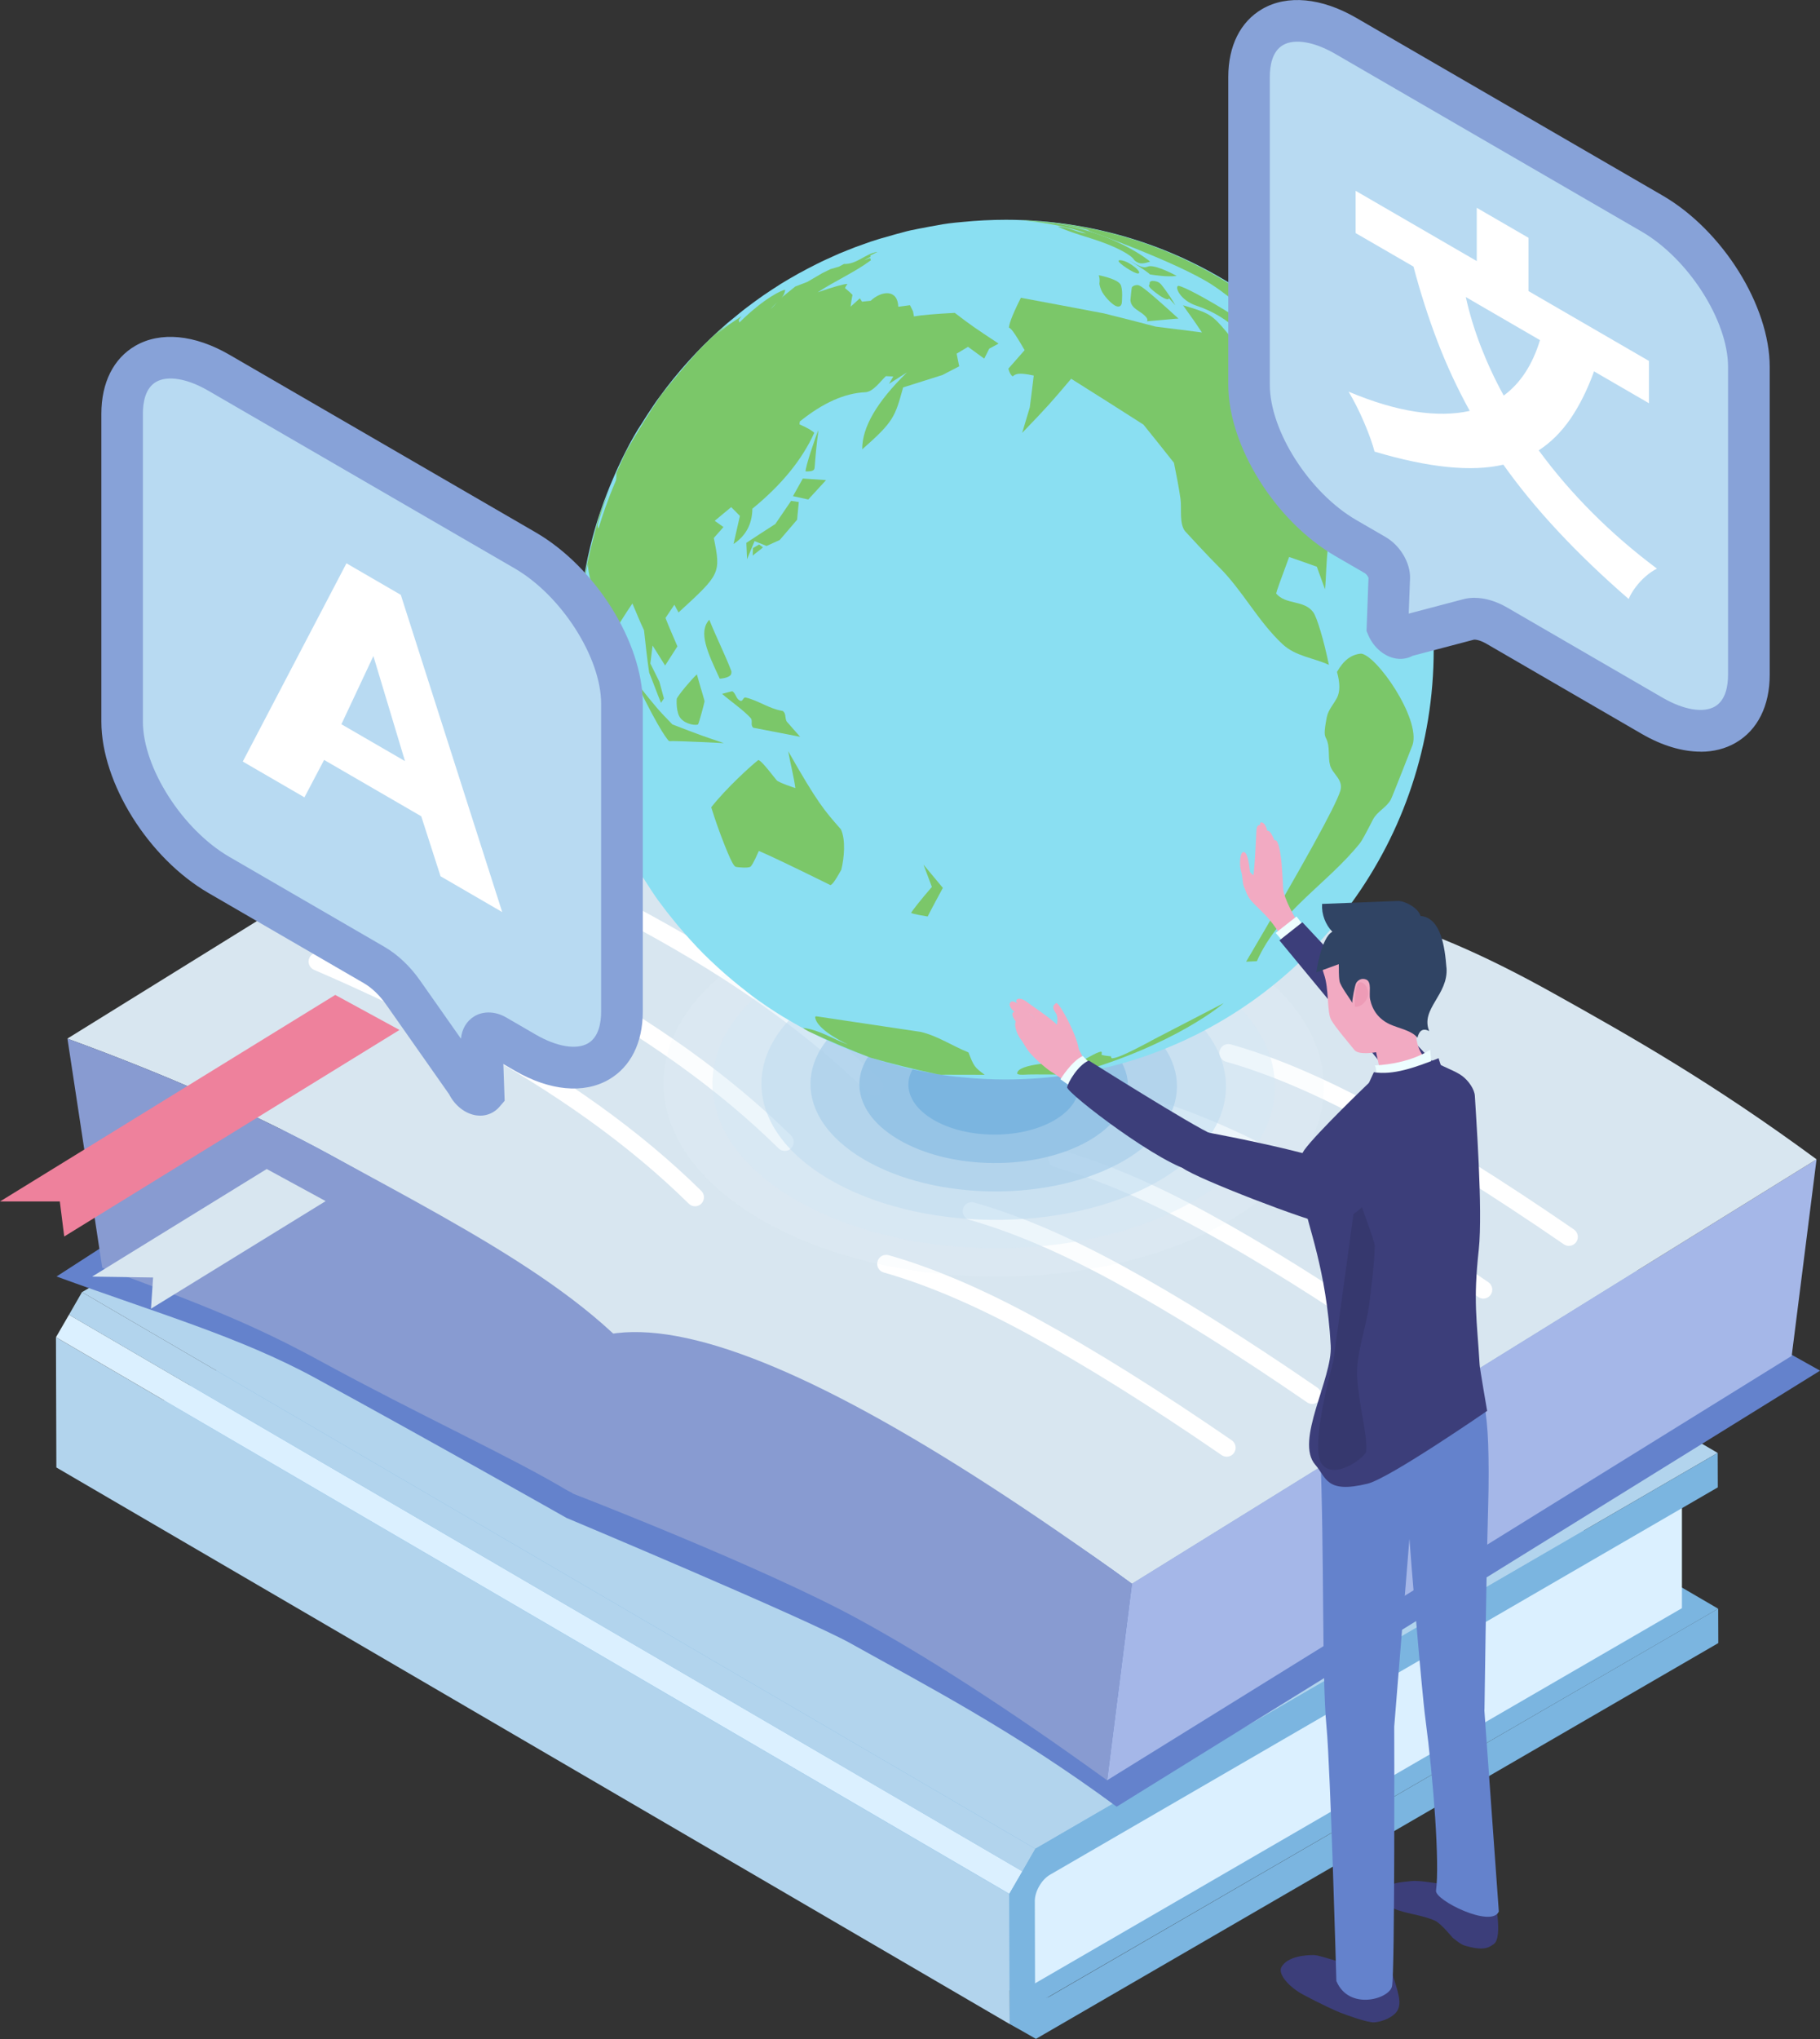 <svg width="100" height="112" viewBox="0 0 100 112" fill="none" xmlns="http://www.w3.org/2000/svg">
<rect x="0" y="0" width="100" height="112" fill="#333333" stroke="none"/>
<g clip-path="url(#clip0_1085_1184)">
<path d="M56.812 110.149L5.32 79.071L42.023 57.787L94.405 88.365L56.812 110.149Z" fill="#7BB5E0"/>
<path d="M55.479 111.181L3.097 80.607L3.074 73.454L55.456 104.032L55.479 111.181Z" fill="#B2D4ED"/>
<path d="M3.792 72.215L3.076 73.452L55.458 104.025L56.174 102.788L3.792 72.215Z" fill="#DBF0FF"/>
<path d="M56.173 102.795L3.791 72.218L4.505 70.975L56.887 101.552L56.173 102.795Z" fill="#B2D4ED"/>
<path d="M56.887 101.552L4.505 70.975L41.996 49.234L94.378 79.808L56.887 101.552Z" fill="#B2D4ED"/>
<path d="M92.414 82.373V88.335L56.219 109.32V103.357L92.414 82.373Z" fill="#DBF0FF"/>
<path d="M94.379 79.808L94.385 81.699L57.683 102.983C57.231 103.246 56.858 103.894 56.858 104.416L56.871 109.169C56.871 109.698 57.248 109.908 57.703 109.645L94.405 88.362L94.412 90.252L56.92 111.993L56.2 111.582L55.48 111.178L55.46 104.028L56.174 102.792L56.888 101.549L94.379 79.808Z" fill="#7BB5E0"/>
<path d="M46.757 90.279C44.308 88.911 31.124 83.376 31.124 83.376C31.124 83.376 23.547 79.084 17.333 75.697C13.185 73.434 8.614 72.129 3.107 70.116L40.474 45.981C45.981 47.994 50.801 50.121 54.949 52.384C60.797 55.571 76.997 62.599 84.576 66.838C88.58 69.077 98.311 74.342 98.311 74.342L100.004 75.289L61.356 99.24C55.689 95.064 50.987 92.643 46.761 90.282L46.757 90.279Z" fill="#6482CC"/>
<path d="M35.847 78.127L72.923 55.564C69.813 49.803 64.158 44.705 55.786 40.141C51.638 37.878 46.819 35.75 41.312 33.738L3.699 57.051C9.206 59.063 14.026 61.191 18.174 63.454C26.546 68.015 32.737 72.366 35.847 78.127Z" fill="#D8E6F0"/>
<path d="M38.188 66.259C38.064 66.259 37.94 66.213 37.844 66.117C34.58 62.901 30.497 59.977 25.367 57.182C22.921 55.85 20.191 54.535 17.254 53.272C17.005 53.163 16.887 52.874 16.995 52.624C17.103 52.374 17.391 52.256 17.64 52.364C20.607 53.637 23.363 54.966 25.835 56.314C31.048 59.155 35.199 62.132 38.532 65.413C38.725 65.604 38.728 65.917 38.539 66.111C38.444 66.209 38.316 66.259 38.188 66.259Z" fill="white"/>
<path d="M43.123 63.22C42.998 63.22 42.874 63.174 42.779 63.079C39.512 59.862 35.432 56.939 30.302 54.144C27.856 52.808 25.125 51.496 22.189 50.233C21.94 50.125 21.822 49.836 21.93 49.586C22.038 49.336 22.326 49.217 22.575 49.326C25.541 50.598 28.298 51.927 30.77 53.275C35.982 56.117 40.134 59.093 43.467 62.375C43.66 62.566 43.663 62.878 43.473 63.072C43.378 63.171 43.251 63.22 43.123 63.22Z" fill="white"/>
<path d="M48.053 60.185C47.929 60.185 47.805 60.139 47.71 60.043C44.446 56.827 40.363 53.904 35.232 51.108C32.786 49.776 30.059 48.461 27.119 47.198C26.87 47.09 26.752 46.8 26.86 46.55C26.968 46.3 27.257 46.182 27.506 46.29C30.472 47.563 33.232 48.892 35.7 50.24C40.913 53.081 45.064 56.057 48.397 59.34C48.59 59.53 48.594 59.843 48.404 60.037C48.309 60.135 48.181 60.185 48.053 60.185Z" fill="white"/>
<path d="M52.987 57.146C52.863 57.146 52.738 57.1 52.643 57.005C49.379 53.788 45.296 50.865 40.166 48.07C37.72 46.738 34.993 45.422 32.053 44.159C31.804 44.051 31.686 43.761 31.794 43.512C31.902 43.262 32.19 43.143 32.439 43.252C35.405 44.525 38.165 45.853 40.634 47.201C45.846 50.043 49.998 53.019 53.331 56.301C53.524 56.492 53.527 56.804 53.337 56.998C53.242 57.097 53.115 57.146 52.987 57.146Z" fill="white"/>
<path d="M57.919 54.107C57.794 54.107 57.67 54.061 57.575 53.966C54.311 50.75 50.228 47.826 45.097 45.031C42.652 43.696 39.921 42.38 36.984 41.121C36.736 41.012 36.618 40.723 36.726 40.473C36.834 40.223 37.122 40.104 37.371 40.213C40.334 41.486 43.094 42.814 45.566 44.163C50.778 47.004 54.93 49.98 58.263 53.262C58.456 53.453 58.459 53.765 58.269 53.959C58.174 54.058 58.047 54.107 57.919 54.107Z" fill="white"/>
<path d="M36.499 83.028C36.499 83.028 32.764 82.817 31.09 81.821C27.987 79.976 23.108 77.762 17.598 74.76C14.042 72.82 11.217 71.678 5.618 69.633L4.662 63.342L3.706 57.051C9.213 59.063 14.033 61.191 18.181 63.454C26.552 68.015 34.076 71.866 37.187 77.628C37.187 77.628 35.697 81.534 36.506 83.028H36.499Z" fill="#889BD1"/>
<path d="M62.194 86.993L61.513 92.393L60.829 97.79L98.445 74.477L99.81 63.68L62.194 86.993Z" fill="#A5B7E8"/>
<path d="M68.932 50.786L31.382 74.862C34.446 72.961 39.626 73.576 47.598 78.035C51.825 80.4 56.527 82.82 62.194 86.993L99.81 63.681C94.142 59.504 89.644 56.955 85.414 54.594C77.442 50.135 71.997 48.888 68.932 50.789V50.786Z" fill="#D8E6F0"/>
<path d="M67.404 80.015C67.309 80.015 67.21 79.985 67.125 79.93C63.18 77.216 59.602 74.98 56.481 73.28C53.584 71.701 50.915 70.564 48.555 69.896C48.293 69.824 48.142 69.551 48.214 69.288C48.286 69.025 48.561 68.873 48.82 68.945C51.253 69.63 53.986 70.797 56.95 72.412C60.099 74.128 63.707 76.381 67.679 79.114C67.901 79.269 67.96 79.574 67.806 79.801C67.711 79.939 67.558 80.015 67.4 80.015H67.404Z" fill="white"/>
<path d="M72.105 77.121C72.01 77.121 71.912 77.091 71.826 77.035C67.885 74.326 64.303 72.086 61.182 70.386C58.285 68.807 55.617 67.669 53.256 67.002C52.994 66.93 52.843 66.657 52.915 66.394C52.987 66.13 53.259 65.979 53.521 66.052C55.954 66.736 58.688 67.903 61.651 69.518C64.8 71.234 68.408 73.487 72.38 76.22C72.602 76.374 72.661 76.68 72.507 76.904C72.412 77.042 72.259 77.118 72.102 77.118L72.105 77.121Z" fill="white"/>
<path d="M76.807 74.227C76.712 74.227 76.614 74.201 76.529 74.142C72.587 71.432 69.005 69.196 65.885 67.492C62.987 65.914 60.322 64.776 57.958 64.108C57.696 64.036 57.546 63.763 57.618 63.5C57.69 63.237 57.965 63.085 58.223 63.158C60.656 63.842 63.39 65.009 66.353 66.624C69.502 68.341 73.114 70.597 77.082 73.326C77.305 73.481 77.364 73.787 77.21 74.01C77.115 74.148 76.961 74.224 76.804 74.224L76.807 74.227Z" fill="white"/>
<path d="M81.505 71.333C81.41 71.333 81.312 71.303 81.227 71.248C77.285 68.538 73.703 66.302 70.583 64.598C67.685 63.02 65.02 61.882 62.656 61.214C62.394 61.142 62.244 60.869 62.316 60.606C62.388 60.343 62.663 60.191 62.922 60.264C65.354 60.948 68.088 62.115 71.051 63.73C74.201 65.447 77.812 67.703 81.78 70.432C82.003 70.587 82.062 70.892 81.908 71.116C81.813 71.254 81.659 71.33 81.502 71.33L81.505 71.333Z" fill="white"/>
<path d="M86.206 68.436C86.111 68.436 86.013 68.406 85.928 68.35C81.986 65.641 78.404 63.401 75.284 61.701C72.386 60.122 69.718 58.984 67.358 58.317C67.096 58.245 66.945 57.971 67.017 57.709C67.089 57.445 67.361 57.294 67.623 57.366C70.055 58.05 72.789 59.218 75.752 60.833C78.902 62.549 82.51 64.802 86.481 67.535C86.704 67.689 86.763 67.995 86.609 68.219C86.514 68.357 86.36 68.433 86.203 68.433L86.206 68.436Z" fill="white"/>
<path d="M47.14 88.924C41.839 86.036 31.451 82.031 31.451 82.031L30.806 74.484C33.723 72.01 39.279 73.017 47.651 77.581C51.802 79.844 56.645 82.978 62.197 86.993L61.517 92.393L60.836 97.793C55.184 93.709 50.702 90.864 47.143 88.927L47.14 88.924Z" fill="#889BD1"/>
<path d="M17.893 65.976L14.655 64.213L5.062 70.123L8.411 70.172L8.296 71.885L17.893 65.976Z" fill="#D8E6F0"/>
<path d="M21.949 56.574L18.42 54.65L0 65.996H3.287L3.529 67.919L21.949 56.574Z" fill="#EE819C"/>
<g style="mix-blend-mode:multiply">
<path opacity="0.17" d="M67.492 52.279C74.541 56.449 74.485 63.112 67.364 67.157C60.243 71.205 48.758 71.103 41.705 66.933C34.656 62.763 34.712 56.1 41.833 52.056C48.954 48.007 60.44 48.109 67.492 52.279Z" fill="#E9F3FA"/>
<path opacity="0.33" d="M65.58 53.364C71.585 56.916 71.536 62.589 65.469 66.035C59.405 69.482 49.623 69.396 43.618 65.844C37.613 62.293 37.662 56.62 43.729 53.173C49.793 49.727 59.576 49.813 65.58 53.364Z" fill="#D3E6F5"/>
<path opacity="0.5" d="M63.668 54.453C68.625 57.386 68.586 62.073 63.576 64.917C58.567 67.762 50.49 67.693 45.53 64.759C40.573 61.826 40.612 57.14 45.621 54.295C50.631 51.447 58.708 51.519 63.668 54.453Z" fill="#BDDAF0"/>
<path opacity="0.67" d="M61.755 55.538C65.668 57.853 65.635 61.55 61.683 63.796C57.732 66.042 51.357 65.986 47.444 63.671C43.532 61.356 43.565 57.659 47.517 55.413C51.468 53.167 57.843 53.223 61.755 55.538Z" fill="#A7CEEA"/>
<path opacity="0.83" d="M59.84 56.627C62.709 58.324 62.682 61.033 59.788 62.678C56.894 64.322 52.222 64.282 49.353 62.586C46.486 60.889 46.512 58.179 49.406 56.535C52.3 54.89 56.972 54.93 59.84 56.627Z" fill="#91C1E5"/>
<path d="M57.928 57.712C59.748 58.791 59.735 60.51 57.895 61.556C56.055 62.602 53.089 62.576 51.268 61.497C49.448 60.418 49.461 58.698 51.301 57.653C53.141 56.607 56.108 56.633 57.928 57.712Z" fill="#7BB5E0"/>
</g>
<path d="M78.477 31.857C78.274 30.61 77.976 29.397 77.586 28.223C77.197 27.049 76.719 25.918 76.162 24.836C75.602 23.754 74.964 22.718 74.25 21.741C73.536 20.764 72.75 19.843 71.899 18.988C71.048 18.133 70.131 17.344 69.159 16.627C68.186 15.91 67.155 15.269 66.078 14.707C65.001 14.144 63.871 13.664 62.706 13.276C61.537 12.885 60.328 12.585 59.088 12.382C57.847 12.178 56.573 12.072 55.273 12.072C54.458 12.072 53.653 12.115 52.86 12.194C52.363 12.237 51.881 12.293 51.459 12.382C51.22 12.421 50.958 12.47 50.693 12.523C50.627 12.536 50.562 12.546 50.496 12.559C50.189 12.618 49.881 12.681 49.622 12.757C49.596 12.763 49.567 12.773 49.54 12.78C49.37 12.822 49.203 12.868 49.033 12.918C48.823 12.974 48.62 13.033 48.421 13.092C48.358 13.112 48.296 13.128 48.234 13.148C48.1 13.191 47.966 13.23 47.841 13.273C47.723 13.312 47.609 13.358 47.491 13.398C47.324 13.457 47.16 13.516 46.996 13.575C46.849 13.631 46.705 13.687 46.561 13.746C46.407 13.806 46.26 13.865 46.122 13.924C46.057 13.954 45.991 13.986 45.923 14.013C45.746 14.092 45.569 14.171 45.392 14.253C45.222 14.332 45.052 14.411 44.885 14.496C44.714 14.582 44.547 14.667 44.377 14.756C44.207 14.845 44.04 14.934 43.873 15.026C43.709 15.118 43.549 15.21 43.385 15.305C43.218 15.404 43.054 15.502 42.891 15.601C42.734 15.7 42.577 15.802 42.423 15.904C42.262 16.009 42.102 16.117 41.941 16.226C41.787 16.331 41.64 16.44 41.489 16.548C41.332 16.663 41.178 16.775 41.025 16.894C40.877 17.005 40.733 17.12 40.589 17.239C40.438 17.361 40.288 17.482 40.144 17.604C40.088 17.653 40.026 17.696 39.97 17.745C39.807 17.887 39.646 18.028 39.492 18.17C39.466 18.193 39.44 18.219 39.414 18.242C39.162 18.472 38.923 18.702 38.69 18.933C38.677 18.946 38.661 18.962 38.644 18.975C38.608 19.012 38.569 19.054 38.533 19.09C38.304 19.324 38.084 19.557 37.875 19.788C37.875 19.791 37.868 19.794 37.865 19.797C37.249 20.478 36.722 21.136 36.28 21.744C36.143 21.919 36.002 22.122 35.861 22.336C35.642 22.659 35.449 22.958 35.279 23.234C34.676 24.128 34.044 25.424 33.625 26.431C33.589 26.516 33.553 26.602 33.517 26.687C33.465 26.815 33.403 26.97 33.337 27.141C33.281 27.286 33.226 27.43 33.173 27.575C33.111 27.743 33.049 27.92 32.983 28.114C32.951 28.21 32.921 28.305 32.889 28.4C32.83 28.578 32.774 28.765 32.715 28.966C32.695 29.029 32.676 29.091 32.659 29.154C32.594 29.38 32.532 29.624 32.469 29.874C32.46 29.916 32.447 29.956 32.437 29.999C32.424 30.055 32.41 30.117 32.397 30.173C32.26 30.748 32.135 31.38 32.031 32.061C32.031 32.071 32.027 32.08 32.027 32.093C31.952 32.584 31.89 33.1 31.844 33.639C31.841 33.672 31.834 33.705 31.831 33.738C31.762 34.317 31.73 35.093 31.752 35.675C31.752 36.089 31.765 36.49 31.785 36.885C31.785 36.892 31.785 36.895 31.785 36.901C31.795 37.099 31.805 37.296 31.821 37.487C31.821 37.53 31.824 37.576 31.828 37.615C31.841 37.773 31.857 37.947 31.877 38.125C31.883 38.197 31.893 38.27 31.903 38.342C31.919 38.49 31.939 38.635 31.955 38.783C31.965 38.858 31.975 38.934 31.985 39.006C32.008 39.184 32.034 39.352 32.06 39.509C32.07 39.562 32.08 39.618 32.09 39.67C32.09 39.677 32.09 39.68 32.09 39.687C32.116 39.842 32.145 39.999 32.178 40.164C32.391 41.279 32.656 42.236 32.908 43.012C32.921 43.054 32.938 43.1 32.951 43.143C32.951 43.153 32.957 43.16 32.961 43.17C33.219 43.942 33.455 44.521 33.599 44.87C34.018 45.883 34.663 47.208 35.275 48.119C35.58 48.573 35.953 49.198 36.29 49.625C36.506 49.921 36.758 50.247 37.027 50.572C37.115 50.681 37.207 50.789 37.295 50.898C37.443 51.072 37.593 51.246 37.744 51.417C37.816 51.5 37.888 51.578 37.96 51.657C38.193 51.914 38.422 52.157 38.638 52.374C38.837 52.575 39.06 52.785 39.293 53.002C39.705 53.387 40.134 53.756 40.573 54.111C40.769 54.269 40.959 54.42 41.142 54.561C41.178 54.591 41.218 54.617 41.254 54.647C41.293 54.676 41.336 54.709 41.375 54.739C41.62 54.92 41.873 55.097 42.125 55.268C42.131 55.275 42.141 55.278 42.148 55.285C42.429 55.475 42.714 55.656 43.002 55.834C43.09 55.89 43.182 55.943 43.274 55.995C43.487 56.123 43.703 56.245 43.919 56.367C44.02 56.423 44.122 56.478 44.223 56.531C44.446 56.65 44.669 56.765 44.891 56.877C44.983 56.922 45.071 56.968 45.163 57.011C45.533 57.189 45.906 57.353 46.283 57.511C46.371 57.547 46.456 57.584 46.551 57.62C46.738 57.695 46.924 57.768 47.111 57.837C47.193 57.866 47.278 57.896 47.363 57.925C47.52 57.981 47.678 58.041 47.835 58.093C47.959 58.136 48.093 58.179 48.227 58.218C48.29 58.238 48.352 58.254 48.414 58.274C48.614 58.333 48.817 58.392 49.026 58.448C49.193 58.494 49.364 58.544 49.531 58.587C49.557 58.593 49.586 58.603 49.612 58.61C49.871 58.685 50.179 58.748 50.487 58.807C50.552 58.82 50.618 58.83 50.683 58.843C50.948 58.899 51.207 58.945 51.449 58.984C51.872 59.07 52.353 59.129 52.85 59.172C53.643 59.254 54.448 59.294 55.264 59.294C56.563 59.294 57.837 59.188 59.078 58.984C60.319 58.781 61.527 58.481 62.696 58.09C63.864 57.699 64.991 57.218 66.068 56.659C67.145 56.097 68.176 55.456 69.149 54.739C70.121 54.022 71.038 53.233 71.889 52.378C72.74 51.523 73.526 50.602 74.24 49.625C74.954 48.648 75.592 47.612 76.152 46.531C76.712 45.449 77.19 44.314 77.576 43.143C77.966 41.969 78.264 40.756 78.467 39.509C78.67 38.263 78.775 36.984 78.775 35.678C78.775 34.373 78.67 33.093 78.467 31.847L78.477 31.857Z" fill="#8ADFF2"/>
<path d="M31.765 35.977C31.761 35.895 31.758 35.813 31.755 35.737C31.755 35.866 31.755 35.938 31.765 35.977Z" fill="#7BC769"/>
<path d="M31.886 36.073C31.886 36.073 31.876 36.04 31.873 36.023C31.804 36.033 31.778 36.036 31.765 35.977C31.794 36.684 31.853 37.513 31.922 38.276C31.853 37.204 31.883 36.086 31.883 36.073H31.886Z" fill="#7BC769"/>
<path d="M31.922 38.276C31.942 38.598 31.971 38.917 32.014 39.197C31.984 38.911 31.951 38.598 31.922 38.276Z" fill="#7BC769"/>
<path d="M50.218 17.384C50.202 17.298 50.182 17.186 50.166 17.101L49.999 16.765L49.357 16.851C49.321 15.861 48.427 15.97 47.838 16.522L47.363 16.571L47.245 16.387L46.738 16.844C46.774 16.535 46.777 16.522 46.842 16.196C46.77 16.12 46.632 15.995 46.427 15.822C46.459 15.749 46.515 15.657 46.564 15.595C46.352 15.599 45.806 15.754 44.924 16.058C45.877 15.43 46.931 14.976 47.851 14.296C47.838 14.259 47.821 14.207 47.808 14.171L47.478 14.302L47.831 14.102L47.818 14.033C47.99 13.951 48.119 13.888 48.204 13.842C48.204 13.842 48.178 13.842 48.165 13.842C47.53 13.957 47.062 14.526 46.374 14.499L46.093 14.648L45.621 14.786L45.182 15.003L44.354 15.486L43.696 15.739L43.018 16.285L42.94 16.367C43.041 16.242 43.12 16.101 43.143 15.92C43.015 15.907 42.02 16.338 40.625 17.716C40.615 17.673 40.599 17.617 40.589 17.574C40.638 17.512 40.703 17.43 40.749 17.364C40.533 17.509 40.245 17.703 40.029 17.847L39.394 18.347L40.016 17.805C39.649 18.078 39.489 18.209 39.197 18.459C39.423 18.252 39.653 18.055 39.878 17.844C39.581 18.087 39.008 18.61 38.362 19.278C37.721 19.998 36.889 20.978 36.297 21.738C35.688 22.642 34.922 23.882 34.385 24.832C33.916 25.832 33.347 27.187 32.96 28.22C32.649 29.298 32.292 30.755 32.07 31.854C31.971 32.672 31.841 33.764 31.788 34.586L31.778 34.82C31.769 35.214 31.769 35.267 31.769 35.494C32.387 33.702 32.371 33.511 32.263 32.274C32.237 32.317 32.204 32.376 32.181 32.422C32.135 32.367 32.014 32.218 32.292 30.962C32.356 31.675 32.483 32.089 32.675 32.205C32.777 32.636 32.908 33.212 33.042 33.633C33.085 34.557 33.16 35.79 33.261 36.711L33.484 36.51L33.569 35.007C33.907 34.442 34.371 33.692 34.748 33.149C34.938 33.59 35.177 34.185 35.386 34.619C35.465 35.32 35.56 36.257 35.671 36.954C35.897 37.5 36.09 38.059 36.319 38.605C36.369 38.533 36.431 38.437 36.48 38.365L36.228 37.444L35.733 36.444L35.855 35.458L36.545 36.556L37.22 35.504C37.023 35.037 36.748 34.419 36.565 33.945L37.053 33.218L37.282 33.642C39.571 31.544 39.617 31.502 39.22 29.552L39.751 28.95L39.27 28.608L40.176 27.855L40.654 28.338L40.304 29.88C40.983 29.433 41.328 28.787 41.339 27.943C42.943 26.634 44.077 25.244 44.74 23.773C44.605 23.642 44.334 23.487 43.928 23.31C43.932 23.264 43.942 23.201 43.945 23.152C45.213 22.13 46.413 21.594 47.546 21.544C47.975 21.524 48.362 20.958 48.673 20.662L49.082 20.679L48.846 21.083C49.504 20.662 49.707 20.537 49.828 20.462C48.178 22.073 47.361 23.48 47.376 24.681C49.105 23.158 49.173 22.909 49.622 21.281C50.27 21.073 51.135 20.8 51.786 20.597L52.703 20.12L52.562 19.426L53.188 19.051L54.078 19.699L54.353 19.153L54.867 18.873C53.584 18.025 53.351 17.87 52.461 17.186C51.371 17.243 50.632 17.307 50.241 17.377L50.218 17.384ZM33.841 26.398C33.373 27.486 33.091 28.354 32.921 28.913C32.901 28.975 32.886 29.011 32.875 29.022C32.833 28.966 32.855 28.897 32.839 28.834C32.839 28.834 32.839 28.834 32.839 28.838C32.839 28.825 33.176 27.545 33.87 25.974C33.87 25.974 33.87 26.325 33.841 26.394V26.398ZM42.714 16.598L42.354 16.976C42.455 16.834 42.586 16.719 42.714 16.598Z" fill="#7BC769"/>
<path d="M39.771 40.818C38.556 40.41 38.435 40.364 36.945 39.792C36.136 38.957 36.113 38.93 34.961 37.49C36.29 40.262 36.739 40.687 36.742 40.69C36.762 40.703 36.794 40.716 36.817 40.713C36.932 40.693 37.836 40.723 39.748 40.818C39.754 40.818 39.764 40.818 39.774 40.818H39.771Z" fill="#7BC769"/>
<path d="M38.29 37.043C38.031 37.273 37.255 38.184 37.183 38.388C37.183 38.394 37.121 39.151 37.413 39.476C37.72 39.815 38.27 39.851 38.352 39.792C38.395 39.759 38.709 38.592 38.712 38.523C38.712 38.503 38.684 38.398 38.627 38.207C38.493 37.76 38.395 37.424 38.29 37.043Z" fill="#7BC769"/>
<path d="M42.606 28.779C42.124 29.084 41.486 29.505 41.008 29.818L41.047 30.716L41.46 29.722L42.118 29.989L42.841 29.663L43.797 28.548L43.889 27.575L43.467 27.512L42.606 28.775V28.779Z" fill="#7BC769"/>
<path d="M43.571 27.253L44.41 27.437L45.388 26.371L44.111 26.286L43.571 27.253Z" fill="#7BC769"/>
<path d="M44.77 25.569C44.803 25.128 44.855 24.464 44.97 23.622C44.842 23.898 44.223 25.71 44.266 25.895C44.416 25.895 44.672 25.901 44.74 25.773C44.751 25.753 44.761 25.685 44.77 25.569Z" fill="#7BC769"/>
<path d="M38.971 34.044C38.349 34.718 38.879 35.849 39.547 37.28C39.884 37.257 40.078 37.161 40.143 37.079C40.189 37.023 40.202 36.905 40.176 36.839C39.809 35.892 39.347 34.987 38.974 34.044H38.971Z" fill="#7BC769"/>
<path d="M46.226 47.773C46.38 47.129 46.478 46.165 46.207 45.56C46.2 45.544 46.181 45.531 46.171 45.517C45.283 44.505 44.913 44.087 43.309 41.265C43.424 41.943 43.607 42.604 43.702 43.288C43.66 43.278 42.766 42.979 42.671 42.857C41.882 41.851 41.78 41.801 41.669 41.745C41.26 42.058 39.881 43.318 39.079 44.343C39.302 45.06 39.508 45.623 39.609 45.892C40.232 47.537 40.356 47.586 40.431 47.616C40.474 47.632 41.096 47.705 41.237 47.606C41.27 47.583 41.384 47.451 41.695 46.741C42.243 46.969 43.555 47.595 45.63 48.619C45.712 48.576 45.807 48.527 46.226 47.773Z" fill="#7BC769"/>
<path d="M50.971 50.342C51.21 49.865 51.554 49.24 51.806 48.77C51.485 48.388 51.059 47.875 50.742 47.494C50.879 47.862 51.066 48.349 51.203 48.717C50.539 49.48 50.113 50.046 50.058 50.141C50.09 50.164 50.162 50.21 50.971 50.342Z" fill="#7BC769"/>
<path d="M56.799 20.629C56.74 21.152 56.648 21.849 56.583 22.372L56.164 23.776C57.585 22.306 57.778 22.076 58.855 20.804C60.331 21.731 61.654 22.571 62.827 23.323C63.334 23.948 64.002 24.789 64.503 25.421C64.624 26.016 64.781 26.809 64.863 27.41C64.935 27.94 64.784 28.749 65.109 29.173C65.112 29.18 66.402 30.581 66.959 31.13C68.275 32.429 69.116 34.126 70.475 35.389C71.195 36.056 72.174 36.132 73.016 36.52C72.747 35.201 72.361 33.902 72.154 33.626C71.647 32.939 70.648 33.238 70.118 32.6C70.142 32.473 70.38 31.804 70.832 30.594C71.29 30.748 71.899 30.969 72.354 31.13L72.803 32.37C72.871 31.682 72.868 30.755 72.97 30.074C73.107 29.147 73.441 28.269 73.67 27.364C73.867 26.582 73.624 25.756 73.89 24.98C74.031 24.408 74.152 23.918 71.28 21.146C71.422 21.424 71.508 21.625 71.539 21.747C71.513 21.764 71.48 21.787 71.454 21.803C70.76 21.402 70.521 20.442 69.62 20.294C69.594 20.314 69.561 20.337 69.535 20.356C69.535 20.508 69.529 20.649 70.01 21.622L70.848 22.218C71.051 22.882 71.261 23.783 71.405 24.464C71.375 24.415 71.333 24.349 71.303 24.299C70.57 23.158 69.283 22.678 68.34 21.784C67.315 20.81 68.291 19.314 67.443 18.294C66.566 17.242 66.448 17.206 65.001 16.768C65.485 17.442 65.832 17.939 66.042 18.262C65.04 18.13 64.866 18.11 63.504 17.942C62.381 17.647 62.051 17.564 60.663 17.216C59.219 16.939 57.699 16.657 56.092 16.357C55.509 17.518 55.457 17.834 55.434 17.989C55.545 18.054 55.653 18.117 56.298 19.235C56.03 19.541 55.673 19.949 55.404 20.251C55.463 20.468 55.543 20.61 55.643 20.675C55.781 20.557 55.922 20.435 56.799 20.629Z" fill="#7BC769"/>
<path d="M57.084 12.151C56.77 12.122 56.517 12.105 56.315 12.095C56.524 12.109 56.783 12.125 57.084 12.151Z" fill="#7BC769"/>
<path d="M59.768 12.658C59.814 12.674 64.63 14.384 66.555 15.617C68.945 17.15 70.582 19.564 72.959 21.109C71.13 18.709 69.913 17.277 69.309 16.814C64.401 13.056 59.431 12.345 57.08 12.148C57.705 12.21 58.583 12.339 59.866 12.648C59.837 12.648 59.798 12.651 59.768 12.654V12.658Z" fill="#7BC769"/>
<path d="M58.128 12.45C58.128 12.45 58.151 12.46 58.161 12.467C58.956 12.825 59.808 13.026 60.626 13.329C61.324 13.588 62.136 13.976 62.325 14.286C62.325 14.286 62.391 14.374 62.571 14.443C62.794 14.529 63.19 14.368 63.193 14.368C63.187 14.355 61.235 12.733 57.794 12.247C56.897 12.118 56.144 12.095 56.111 12.092C58.659 12.355 59.673 12.819 59.677 12.822C59.146 12.763 58.678 12.447 58.131 12.45H58.128Z" fill="#7BC769"/>
<path d="M60.564 16.048C60.767 16.394 61.176 16.792 61.376 16.831C61.478 16.854 61.609 16.838 61.638 16.634C61.638 16.627 61.714 15.861 61.56 15.617C61.38 15.341 60.604 15.164 60.371 15.118C60.446 15.328 60.414 15.522 60.41 15.532C60.388 15.66 60.509 15.953 60.564 16.048Z" fill="#7BC769"/>
<path d="M64.65 17.509C64.679 17.509 64.722 17.502 64.751 17.499C62.738 15.664 62.617 15.66 62.479 15.657C62.25 15.67 62.191 15.785 62.191 15.785C62.171 15.828 62.112 16.486 62.112 16.489C62.135 16.792 62.345 16.946 62.594 17.107C63.134 17.453 63.055 17.61 63.019 17.65C63.478 17.61 63.978 17.568 64.646 17.505L64.65 17.509Z" fill="#7BC769"/>
<path d="M70.806 20.642C70.285 19.978 69.938 19.57 69.378 18.955C69.499 19.005 69.614 19.054 69.692 19.064C69.853 19.084 69.843 18.939 69.669 18.729C69.113 18.044 65.367 15.802 64.752 15.7C64.523 15.723 64.817 16.489 65.747 16.795C67.676 17.433 68.822 18.857 68.681 19.353C69.542 19.85 70.039 20.152 70.802 20.642H70.806Z" fill="#7BC769"/>
<path d="M62.374 14.693C62.266 14.605 61.886 14.309 61.549 14.292C61.513 14.292 61.477 14.296 61.464 14.322C61.402 14.434 62.358 15.059 62.541 15.022C62.652 15.003 62.584 14.864 62.374 14.693Z" fill="#7BC769"/>
<path d="M64.65 15.154C64.189 14.907 63.367 14.516 63.056 14.647C62.826 14.746 62.617 14.634 62.044 14.302C62.905 14.828 63.134 15.012 63.177 15.072C63.403 15.108 64.094 15.22 64.611 15.16C64.624 15.16 64.64 15.157 64.653 15.154H64.65Z" fill="#7BC769"/>
<path d="M63.782 15.608C63.625 15.414 63.304 15.433 63.291 15.433C63.187 15.456 63.154 15.499 63.167 15.611C63.111 15.67 63.085 15.736 63.337 15.946C63.435 16.029 63.936 16.44 64.156 16.44C64.231 16.44 64.225 16.394 64.221 16.374C64.352 16.515 64.447 16.621 64.581 16.769C64.47 16.578 64.208 16.131 63.786 15.608H63.782Z" fill="#7BC769"/>
<path d="M74.77 35.905C74.24 35.954 73.821 36.273 73.461 36.908C73.633 37.524 73.633 37.998 73.461 38.329C73.277 38.684 72.983 38.983 72.901 39.394C72.727 40.289 72.78 40.394 72.862 40.558C73.097 41.025 72.95 41.551 73.081 42.035C73.215 42.528 73.837 42.827 73.641 43.449C73.374 44.3 71.65 47.425 68.468 52.825C68.645 52.818 68.88 52.808 69.057 52.798C70.282 50.043 72.937 48.55 74.734 46.3C74.82 46.195 75.053 45.769 75.435 45.021C75.668 44.567 76.181 44.363 76.421 43.916C76.509 43.748 77.615 40.92 77.619 40.904C78.058 39.46 75.612 35.951 74.77 35.902V35.905Z" fill="#7BC769"/>
<path d="M53.21 57.807C52.329 57.455 51.534 56.906 50.594 56.682L44.848 55.824C44.828 55.831 44.805 55.84 44.789 55.847C44.789 56.041 44.966 56.584 46.596 57.38C45.771 57.074 45.018 56.567 44.121 56.459C44.193 56.518 44.213 56.538 44.435 56.656C44.445 56.659 44.455 56.666 44.465 56.669C45.46 57.139 46.809 57.712 47.837 58.1C48.911 58.412 50.361 58.771 51.455 58.994C51.537 59.007 51.619 59.02 51.701 59.034C51.763 59.034 51.825 59.03 54.104 59.037C53.531 58.613 53.518 58.583 53.21 57.804V57.807Z" fill="#7BC769"/>
<path d="M63.226 57.186C61.657 58.021 61.346 58.106 61.101 58.133C61.081 58.116 61.058 58.096 61.039 58.08C61.045 58.064 61.052 58.041 61.058 58.027C60.881 58.001 60.701 57.995 60.525 57.942C60.531 57.899 60.538 57.843 60.538 57.8C60.525 57.791 60.505 57.774 60.492 57.764C60.292 57.817 60.269 57.824 59.84 58.057C58.665 58.698 58.599 58.662 58.505 58.606C58.475 58.389 58.462 58.383 58.403 58.353C58.377 58.34 55.83 58.406 55.892 58.981C55.977 59.027 56.019 59.053 56.52 59.021C56.625 59.014 58.517 59.011 58.691 59.05C59.716 58.896 60.394 58.731 60.891 58.609C59.467 58.938 59.054 58.965 59.051 58.965C64.565 57.413 67.22 55.12 67.236 55.101L63.226 57.179V57.186Z" fill="#7BC769"/>
<path d="M41.362 30.518C41.371 30.502 41.466 30.426 41.647 30.288C41.764 30.199 41.895 30.097 41.915 30.071V30.064C41.846 30.012 41.778 29.959 41.709 29.907C41.607 29.966 41.473 30.045 41.375 30.104C41.368 30.163 41.358 30.498 41.358 30.518H41.362Z" fill="#7BC769"/>
<path d="M32.626 41.844C32.675 42.084 32.783 42.587 32.996 43.255L33.628 44.922L33.719 45.077C33.458 44.409 33.163 43.502 32.94 42.821L32.629 41.844H32.626Z" fill="#7BC769"/>
<path d="M40.677 38.493C40.434 38.398 40.441 38.099 40.241 37.97C40.209 37.974 40.114 37.99 39.675 38.112C40.136 38.516 40.824 38.983 41.24 39.434C41.377 39.582 41.227 39.802 41.364 39.95C41.371 39.956 41.377 39.97 41.387 39.973L43.934 40.466C43.934 40.466 43.954 40.47 43.964 40.473C43.728 40.2 43.486 39.934 43.25 39.661C43.099 39.486 43.224 39.197 43.005 39.052C42.991 39.046 42.972 39.046 42.955 39.042C42.252 38.921 41.665 38.48 40.978 38.316C40.821 38.276 40.827 38.552 40.673 38.493H40.677Z" fill="#7BC769"/>
<path d="M68.841 48.316C68.981 47.366 69.014 45.636 69.047 45.501C69.079 45.37 69.148 45.297 69.227 45.33C69.233 45.238 69.25 45.175 69.279 45.172C69.463 45.153 69.571 45.406 69.636 45.646C69.649 45.639 69.662 45.633 69.679 45.636C69.79 45.659 69.911 45.876 70.026 46.165C70.035 46.159 70.045 46.152 70.062 46.149C70.242 46.142 70.356 46.797 70.422 47.471C70.422 47.471 70.497 48.533 70.5 48.767C70.513 49.372 71.27 50.595 71.27 50.595C71.198 50.809 70.392 51.44 70.392 51.44C70.392 51.44 70.075 50.855 69.587 50.332C69.129 49.842 68.641 49.457 68.592 49.194C68.552 48.987 68.768 48.813 68.841 48.31V48.316Z" fill="#F2AAC2"/>
<path d="M68.779 49.507C68.494 49.158 68.5 49.053 68.343 48.691C68.261 48.504 68.278 48.089 68.192 47.852C68.094 47.576 68.111 46.84 68.307 46.803C68.549 46.757 68.638 47.484 68.68 47.895C68.811 48.089 69.149 48.191 69.158 48.415C69.168 48.638 69.175 49.523 68.779 49.51V49.507Z" fill="#F2AAC2"/>
<path d="M71.693 50.927L71.238 50.342L70.092 51.243L70.583 51.822L71.693 50.927Z" fill="#EDFEFF"/>
<path d="M80.834 60.576L71.558 50.658L70.298 51.654L79.658 62.983L80.834 60.576Z" fill="#3C3E7A"/>
<path d="M74.937 107.981C74.511 108.149 72.612 107.389 72.183 107.389C71.755 107.389 70.759 107.445 70.412 108.044C70.19 108.429 70.825 109.149 71.601 109.563C72.567 110.079 73.369 110.445 73.627 110.546C74.092 110.731 75.117 111.086 75.477 111.086C75.837 111.086 76.692 110.806 76.846 110.297C77 109.787 76.744 109.228 76.279 107.708L74.937 107.985V107.981Z" fill="#3C3E7A"/>
<path d="M80.831 103.621C80.493 103.798 78.303 103.246 77.553 103.325C76.866 103.397 76.388 103.423 76.149 103.765C75.913 104.107 76.155 104.62 76.581 104.831C77.128 105.097 78.172 105.189 78.86 105.508C79.171 105.653 79.803 106.423 79.803 106.423C79.803 106.423 80.215 106.788 80.461 106.863C81.492 107.172 81.784 106.998 82.082 106.781C82.602 106.403 82.101 104.134 82.101 104.134L80.828 103.624L80.831 103.621Z" fill="#3C3E7A"/>
<path d="M81.564 93.926C81.564 93.926 81.665 86.336 81.766 82.797C81.806 81.409 81.799 80.186 81.766 79.282C81.662 76.069 80.666 73.481 80.424 72.865C79.746 71.162 76.168 70.682 76.168 70.682C75.166 71.205 72.498 78.552 72.534 79.472C72.776 85.51 72.619 92.084 72.884 94.837C73.1 97.086 73.427 108.813 73.427 108.813C74.108 110.448 76.315 109.816 76.482 109.116C76.649 108.415 76.606 94.837 76.606 94.837L77.441 84.517C77.464 84.984 78.106 92.821 78.319 94.419C78.761 97.727 79.108 102.368 78.902 103.851C78.83 104.377 81.95 105.923 82.353 104.998L81.557 93.922L81.564 93.926Z" fill="#6482CC"/>
<path d="M81.715 77.496C81.715 77.496 76.352 81.199 75.147 81.495C72.845 82.064 72.881 81.153 72.272 80.462C71.123 79.157 73.218 75.727 73.117 73.915C72.888 69.741 71.833 67.275 71.63 66.002C71.499 65.173 71.208 63.795 71.666 63.167C72.364 62.207 75.222 59.474 75.222 59.474C75.222 59.474 78.522 58.126 78.761 58.277C79.361 58.652 79.93 58.797 80.343 59.103C80.677 59.353 81.017 59.82 81.037 60.204C81.073 60.994 81.489 66.453 81.25 68.65C80.935 71.524 81.151 72.468 81.299 74.974C81.312 75.197 81.711 77.496 81.711 77.496H81.715Z" fill="#3C3E7A"/>
<path d="M75.064 79.716C75.045 80.025 73.332 81.334 72.629 80.419C71.924 79.509 73.254 74.806 73.254 74.806L74.544 65.391C74.557 65.673 75.542 68.15 75.536 68.439C75.506 69.538 75.366 70.514 75.235 71.606C75.081 72.902 74.482 74.398 74.573 75.697C74.694 77.388 75.13 78.729 75.064 79.713V79.716Z" fill="#36386E"/>
<path d="M78.689 54.061C78.649 54.479 78.473 55.137 78.473 55.137C77.307 56.58 77.929 57.817 78.453 58.32C78.453 58.32 77.726 58.695 76.894 58.856C76.063 59.021 75.814 58.731 75.814 58.731L75.608 57.797C75.608 57.797 74.655 57.975 74.419 57.675C74.184 57.376 73.368 56.432 73.139 56.018C72.897 55.581 73.034 54.295 72.74 53.496C72.389 52.542 72.972 51.417 73.66 50.667C74.347 49.918 76.007 49.931 76.98 50.227C77.824 50.483 78.437 51.167 78.633 51.749C78.833 52.332 78.784 53.052 78.689 54.061Z" fill="#F2AAC2"/>
<path d="M74.653 53.986C74.882 53.838 75.245 54.258 75.157 54.683C75.068 55.104 74.675 55.36 74.44 55.291C74.44 55.291 74.423 54.137 74.653 53.986Z" fill="#ED9BB6"/>
<path d="M79.475 53.157C79.387 52.009 79.171 50.411 78.051 50.312C77.933 49.895 77.268 49.513 76.846 49.487L72.642 49.651C72.609 50.24 72.829 50.782 73.205 51.181C72.593 51.503 72.321 53.41 72.321 53.41C72.321 53.417 73.559 52.96 73.559 52.96C73.572 53.203 73.546 53.571 73.602 53.897C73.647 54.16 74.174 54.854 74.302 55.087C74.282 54.956 74.446 54.091 74.522 53.982C74.649 53.798 74.846 53.722 75.055 53.801C75.396 53.933 75.203 54.538 75.281 54.897C75.415 55.521 75.772 55.982 76.348 56.255C76.817 56.478 77.556 56.593 77.881 57.001C77.976 56.617 78.172 56.455 78.526 56.633C78.031 55.41 79.596 54.643 79.478 53.15L79.475 53.157Z" fill="#304464"/>
<path d="M75.605 59.349C75.605 59.349 75.684 58.817 75.543 58.524C77.556 58.419 78.578 57.662 78.578 57.662L78.666 58.524C78.666 58.524 78.902 58.563 78.251 58.807C77.17 59.211 75.602 59.353 75.602 59.353L75.605 59.349Z" fill="#EDFEFF"/>
<path d="M75.484 58.895C76.541 59.066 77.74 58.646 79.046 58.126C79.046 58.126 79.177 58.662 79.387 58.912C78.896 59.737 77.367 59.816 75.209 59.497L75.484 58.899V58.895Z" fill="#3C3E7A"/>
<path d="M75.428 64.897C75.075 63.789 66.307 62.197 66.307 62.197C66.307 62.197 64.221 63.578 64.984 64.157C65.747 64.739 71.978 67.13 72.862 67.222C73.746 67.311 75.782 66.005 75.428 64.897Z" fill="#3C3E7A"/>
<path d="M59.27 57.922C59.457 57.357 58.19 55.002 58.036 55.097C57.673 55.328 58.017 55.584 58.066 55.758C58.19 56.215 57.935 56.696 57.83 57.146C57.692 57.735 59.074 58.527 59.274 57.919L59.27 57.922Z" fill="#F2AAC2"/>
<path d="M57.365 56.666C57.257 56.419 56.779 55.817 56.674 55.742C56.435 55.571 55.761 55.124 55.843 54.949C55.921 54.775 56.226 54.887 56.38 55.005C56.596 55.173 56.907 55.377 57.116 55.531C57.316 55.679 57.846 56.041 58.164 56.37C58.311 56.525 58.482 56.61 58.55 56.788C58.662 57.087 58.357 57.462 58 57.35C58 57.294 57.47 56.886 57.372 56.663L57.365 56.666Z" fill="#F2AAC2"/>
<path d="M57.761 58.869C58.157 59.099 58.746 59.655 59.12 59.415C59.3 59.3 59.679 58.863 59.719 58.662C59.778 58.386 58.403 56.136 58.403 56.136C58.403 56.136 58.216 56.258 57.98 56.406C57.81 56.515 57.453 56.189 57.299 56.324C56.825 56.735 56.363 57.337 56.471 57.639C56.579 57.942 57.532 58.738 57.754 58.866L57.761 58.869Z" fill="#F2AAC2"/>
<path d="M57.748 57.074C57.431 56.61 56.917 55.943 56.675 55.739C56.432 55.535 55.728 54.844 55.532 55.045C55.336 55.245 55.706 55.558 55.83 55.676C56.004 55.84 56.344 56.156 56.344 56.156C56.344 56.156 56.681 56.659 56.783 56.804C57.032 57.159 57.107 57.827 57.585 57.774C57.916 57.56 57.886 57.261 57.745 57.074H57.748Z" fill="#F2AAC2"/>
<path d="M57.457 57.774C57.414 57.386 56.367 56.087 56.367 56.087C56.367 56.087 55.833 55.439 55.656 55.62C55.479 55.798 56.111 56.498 56.111 56.498C56.111 56.498 56.458 56.912 56.583 57.126C56.714 57.35 56.809 57.61 57.025 57.764C57.27 57.938 57.424 57.929 57.457 57.777V57.774Z" fill="#F2AAC2"/>
<path d="M56.084 57.087C56.274 57.32 56.477 57.83 56.765 57.935C56.887 57.978 57.237 58.014 57.355 57.952C57.404 57.929 56.883 57.093 56.762 56.972C56.559 56.771 55.878 55.939 55.796 56.153C55.714 56.37 55.914 56.877 56.084 57.084V57.087Z" fill="#F2AAC2"/>
<path d="M59.493 58.004C58.884 58.277 58.266 59.284 58.266 59.284L58.927 59.747L59.958 58.478L59.493 58.004Z" fill="#EDFEFF"/>
<path d="M59.821 58.254C59.212 58.527 58.695 59.445 58.633 59.715C58.564 60.011 63.972 64.157 65.655 64.352C67.263 64.536 67.6 62.73 66.621 62.316C65.541 61.859 59.824 58.254 59.824 58.254H59.821Z" fill="#3C3E7A"/>
<path d="M28.854 30.232L12.022 20.471C9.085 18.768 6.705 19.781 6.705 22.727V39.634C6.705 42.584 9.085 46.353 12.022 48.056L20.554 53.006C21.127 53.338 21.684 53.864 22.123 54.489L25.665 59.527C25.865 59.991 26.366 60.28 26.566 60.05L26.464 57.235C26.448 56.788 26.798 56.626 27.237 56.88L28.854 57.817C31.791 59.52 34.171 58.507 34.171 55.561V38.654C34.171 35.704 31.791 31.936 28.854 30.232Z" fill="#B8DAF2"/>
<path d="M26.376 61.28C26.301 61.28 26.226 61.273 26.15 61.263C25.554 61.171 24.988 60.724 24.68 60.112L21.197 55.153C20.849 54.66 20.421 54.252 19.988 54.002L11.456 49.053C8.156 47.139 5.569 43.002 5.569 39.637V22.731C5.569 21.021 6.234 19.692 7.436 18.995C8.811 18.199 10.69 18.377 12.599 19.482L29.431 29.242C32.731 31.156 35.318 35.293 35.318 38.657V55.564C35.318 57.274 34.653 58.603 33.451 59.3C32.076 60.096 30.197 59.918 28.288 58.813L27.656 58.448L27.728 60.464L27.434 60.806C27.168 61.112 26.785 61.283 26.379 61.283L26.376 61.28ZM26.851 55.614C27.168 55.614 27.499 55.706 27.81 55.886L29.427 56.824C30.59 57.498 31.667 57.679 32.305 57.31C32.905 56.962 33.029 56.169 33.029 55.561V38.654C33.029 36.119 30.855 32.718 28.285 31.225L11.453 21.465C10.29 20.79 9.213 20.61 8.575 20.978C7.976 21.326 7.851 22.119 7.851 22.727V39.634C7.851 42.17 10.025 45.57 12.595 47.063L21.128 52.012C21.841 52.427 22.526 53.071 23.059 53.828L25.328 57.057C25.371 56.534 25.636 56.084 26.058 55.827C26.297 55.682 26.566 55.614 26.848 55.614H26.851Z" fill="#87A2D8"/>
<path d="M23.145 44.837L17.808 41.742L16.727 43.797L13.339 41.831L19.036 30.942L22.022 32.675L27.594 50.099L24.206 48.132L23.145 44.837ZM22.254 41.811L20.516 36.036L18.758 39.782L22.254 41.808V41.811Z" fill="white"/>
<path d="M73.945 1.97L90.777 11.73C93.714 13.434 96.094 17.203 96.094 20.152V37.059C96.094 40.009 93.714 41.019 90.777 39.315L82.245 34.366C81.672 34.034 81.115 33.915 80.677 34.031L77.134 34.964C76.934 35.195 76.433 34.905 76.234 34.441L76.335 31.742C76.352 31.311 76.001 30.745 75.562 30.492L73.945 29.555C71.008 27.851 68.628 24.082 68.628 21.133V4.229C68.628 1.279 71.008 0.27 73.945 1.973V1.97Z" fill="#B8DAF2"/>
<path d="M93.439 41.288C92.433 41.288 91.323 40.959 90.207 40.312L81.675 35.362C81.279 35.132 81.027 35.125 80.964 35.142L77.615 36.023C77.35 36.168 77.032 36.224 76.715 36.175C76.079 36.076 75.477 35.576 75.186 34.898L75.084 34.658L75.192 31.741C75.166 31.663 75.068 31.528 74.993 31.485L73.375 30.548C70.075 28.634 67.488 24.497 67.488 21.132V4.229C67.488 2.519 68.153 1.19 69.355 0.493C70.73 -0.303 72.609 -0.125 74.518 0.98L91.35 10.74C94.65 12.654 97.237 16.791 97.237 20.156V37.062C97.237 38.773 96.572 40.101 95.37 40.798C94.804 41.127 94.149 41.292 93.442 41.292L93.439 41.288ZM81.027 32.84C81.596 32.84 82.202 33.021 82.814 33.373L91.346 38.322C92.509 38.996 93.586 39.177 94.224 38.809C94.823 38.46 94.948 37.667 94.948 37.059V20.152C94.948 17.617 92.774 14.216 90.204 12.723L73.372 2.963C72.21 2.289 71.132 2.108 70.494 2.476C69.895 2.825 69.77 3.617 69.77 4.226V21.132C69.77 23.668 71.944 27.068 74.514 28.561L76.132 29.499C76.941 29.969 77.507 30.929 77.474 31.784L77.402 33.705L80.382 32.919C80.588 32.863 80.804 32.837 81.027 32.837V32.84Z" fill="#87A2D8"/>
<path d="M75.526 24.809C75.408 24.362 75.218 23.829 74.953 23.208C74.688 22.586 74.403 22.024 74.099 21.514C75.428 22.073 76.649 22.438 77.762 22.609C78.876 22.78 79.871 22.767 80.755 22.57C80.074 21.333 79.481 20.06 78.98 18.748C78.479 17.436 78.041 16.068 77.664 14.644L74.485 12.803V10.481L81.141 14.341V11.415L83.983 13.062V15.989L90.603 19.827V22.149L87.585 20.399C87.221 21.405 86.789 22.27 86.295 22.994C85.8 23.717 85.217 24.299 84.546 24.737C85.417 25.927 86.399 27.072 87.493 28.167C88.586 29.262 89.772 30.285 91.042 31.235C90.842 31.331 90.636 31.472 90.423 31.656C90.21 31.84 90.024 32.044 89.857 32.268C89.693 32.491 89.569 32.702 89.487 32.902C86.615 30.41 84.32 27.95 82.601 25.523C80.86 25.931 78.499 25.691 75.523 24.806L75.526 24.809ZM82.621 21.728C83.538 21.054 84.202 20.041 84.615 18.683L80.539 16.318C80.739 17.226 81.017 18.133 81.367 19.041C81.721 19.949 82.136 20.843 82.621 21.728Z" fill="white"/>
</g>
<defs>
<clipPath id="clip0_1085_1184">
<rect width="100" height="112" fill="white"/>
</clipPath>
</defs>
</svg>
